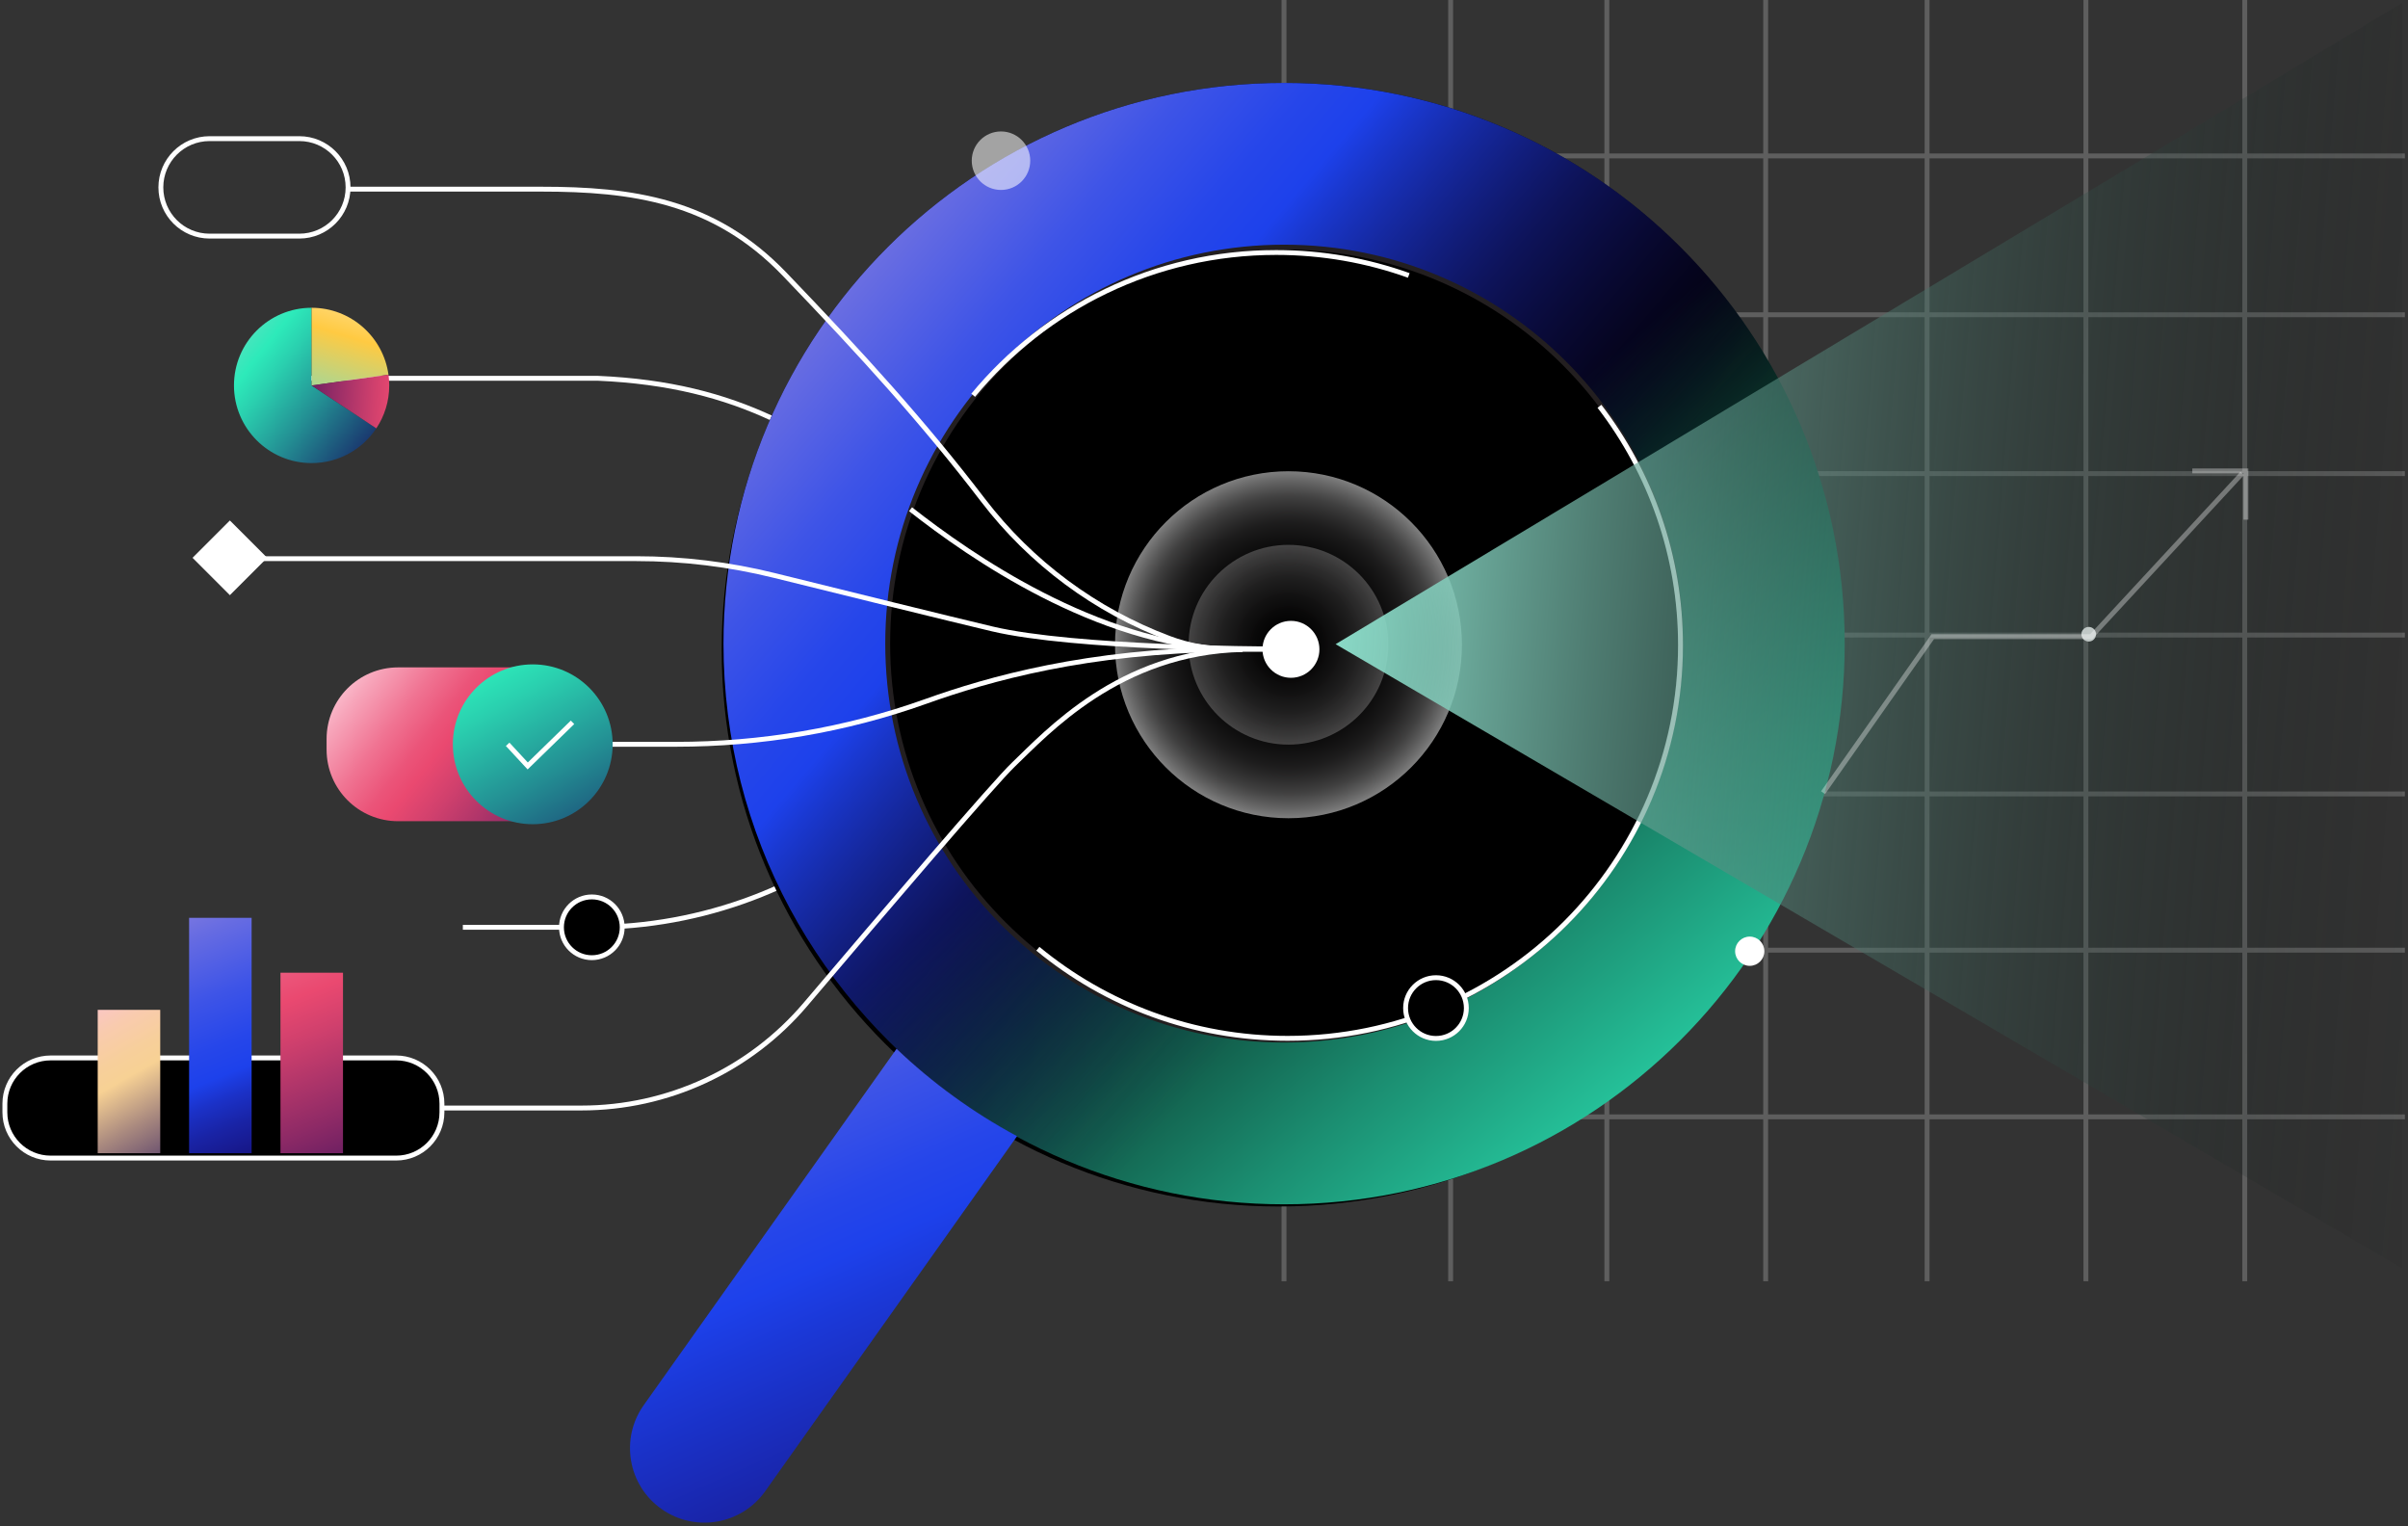 <svg width="494" height="313" viewBox="0 0 494 313" fill="none" xmlns="http://www.w3.org/2000/svg">
<rect x="0" y="0" width="494" height="313" fill="#333333" stroke="none"/>
<path d="M94.953 190.2H121.415C144.06 190.2 165.956 181.982 182.935 166.998C194.334 156.938 206.618 146.847 212.778 144.207C226.054 138.517 236.019 134.251 252.255 133.184" stroke="white" stroke-miterlimit="10"/>
<path d="M54.176 77.59H122.622C151.87 78.861 167.621 89.411 186.796 104.448C199.187 114.165 224.835 132.01 252.255 133.184" stroke="white" stroke-miterlimit="10"/>
<g opacity="0.67">
<g opacity="0.32">
<path d="M263.411 0V262.796" stroke="white" stroke-miterlimit="10"/>
<path d="M297.595 0V262.796" stroke="white" stroke-miterlimit="10"/>
<path d="M329.644 0V262.796" stroke="white" stroke-miterlimit="10"/>
<path d="M362.226 0V262.796" stroke="white" stroke-miterlimit="10"/>
<path d="M395.343 0V262.796" stroke="white" stroke-miterlimit="10"/>
<path d="M427.925 0V262.796" stroke="white" stroke-miterlimit="10"/>
<path d="M460.508 0V262.796" stroke="white" stroke-miterlimit="10"/>
<path d="M230.561 229.076H493.357" stroke="white" stroke-miterlimit="10"/>
<path d="M230.561 194.891H493.357" stroke="white" stroke-miterlimit="10"/>
<path d="M230.561 162.843H493.357" stroke="white" stroke-miterlimit="10"/>
<path d="M230.561 130.26H493.357" stroke="white" stroke-miterlimit="10"/>
<path d="M230.561 97.144H493.357" stroke="white" stroke-miterlimit="10"/>
<path d="M230.561 64.561H493.357" stroke="white" stroke-miterlimit="10"/>
<path d="M230.561 31.979H493.357" stroke="white" stroke-miterlimit="10"/>
</g>
</g>
<path d="M262.287 247.463C325.379 247.463 376.526 196.316 376.526 133.224C376.526 70.132 325.379 18.985 262.287 18.985C199.194 18.985 148.048 70.132 148.048 133.224C148.048 196.316 199.194 247.463 262.287 247.463Z" fill="black"/>
<path d="M263.432 247.018C326.949 247.018 378.44 195.527 378.44 132.01C378.44 68.493 326.949 17.002 263.432 17.002C199.915 17.002 148.424 68.493 148.424 132.01C148.424 195.527 199.915 247.018 263.432 247.018Z" fill="url(#paint0_linear_7451_655)"/>
<path d="M378.444 132.015C378.444 195.525 326.954 247.015 263.434 247.015C250.134 247.015 237.374 244.755 225.494 240.605C215.754 237.205 206.604 232.535 198.264 226.785C168.154 206.045 148.424 171.335 148.424 132.015C148.424 68.495 199.914 17.005 263.434 17.005C326.954 17.005 378.444 68.495 378.444 132.015Z" fill="url(#paint1_linear_7451_655)"/>
<path d="M263.432 213.333C308.345 213.333 344.755 176.923 344.755 132.01C344.755 87.097 308.345 50.687 263.432 50.687C218.518 50.687 182.109 87.097 182.109 132.01C182.109 176.923 218.518 213.333 263.432 213.333Z" fill="black" stroke="#231F20" stroke-miterlimit="10"/>
<path d="M199.646 81.075C214.43 63.187 236.787 51.787 261.807 51.787C271.352 51.787 280.509 53.446 289.007 56.492" stroke="white" stroke-miterlimit="10"/>
<path d="M328.128 83.333C338.557 96.918 344.756 113.92 344.756 132.37C344.756 176.886 308.669 212.973 264.153 212.973C244.693 212.973 226.844 206.077 212.917 194.596" stroke="white" stroke-miterlimit="10"/>
<path d="M77.197 87.862C74.348 92.16 69.465 94.985 63.926 94.985C55.13 94.985 48 87.856 48 79.059C48 70.262 55.129 63.127 63.926 63.127V79.059L77.197 87.862Z" fill="url(#paint2_linear_7451_655)"/>
<path d="M79.698 76.855L63.926 79.06V63.128C71.972 63.128 78.628 69.099 79.698 76.855Z" fill="url(#paint3_linear_7451_655)"/>
<path d="M79.852 79.06C79.852 82.317 78.877 85.344 77.198 87.862L63.927 79.06L79.699 76.855C79.799 77.576 79.852 78.309 79.852 79.06Z" fill="url(#paint4_linear_7451_655)"/>
<path d="M294.587 212.994C298.028 212.994 300.818 210.204 300.818 206.763C300.818 203.322 298.028 200.532 294.587 200.532C291.146 200.532 288.356 203.322 288.356 206.763C288.356 210.204 291.146 212.994 294.587 212.994Z" fill="black" stroke="white" stroke-linecap="round" stroke-linejoin="round"/>
<path d="M205.353 38.961C208.667 38.961 211.353 36.275 211.353 32.961C211.353 29.647 208.667 26.961 205.353 26.961C202.039 26.961 199.353 29.647 199.353 32.961C199.353 36.275 202.039 38.961 205.353 38.961Z" fill="white" fill-opacity="0.55"/>
<path d="M358.959 198.105C360.616 198.105 361.959 196.762 361.959 195.105C361.959 193.448 360.616 192.105 358.959 192.105C357.302 192.105 355.959 193.448 355.959 195.105C355.959 196.762 357.302 198.105 358.959 198.105Z" fill="white"/>
<path d="M428.5 131.588C429.328 131.588 430 130.916 430 130.088C430 129.26 429.328 128.588 428.5 128.588C427.672 128.588 427 129.26 427 130.088C427 130.916 427.672 131.588 428.5 131.588Z" fill="white"/>
<path d="M264.328 167.826C283.981 167.826 299.912 151.895 299.912 132.242C299.912 112.59 283.981 96.658 264.328 96.658C244.676 96.658 228.744 112.59 228.744 132.242C228.744 151.895 244.676 167.826 264.328 167.826Z" fill="url(#paint5_radial_7451_655)"/>
<path d="M264.328 152.728C275.642 152.728 284.814 143.556 284.814 132.242C284.814 120.928 275.642 111.756 264.328 111.756C253.014 111.756 243.842 120.928 243.842 132.242C243.842 143.556 253.014 152.728 264.328 152.728Z" fill="url(#paint6_radial_7451_655)"/>
<path d="M264.839 139.023C268.064 139.023 270.678 136.409 270.678 133.184C270.678 129.959 268.064 127.345 264.839 127.345C261.614 127.345 259 129.959 259 133.184C259 136.409 261.614 139.023 264.839 139.023Z" fill="white"/>
<path d="M71.5 38.798H111.03C129.595 38.798 146.363 41.035 160.967 56.248C177.051 73.002 189.487 86.681 201.659 102.586C211.493 115.436 224.742 125.262 239.892 130.943C243.845 132.425 248.033 133.185 252.255 133.185H264.328" stroke="white" stroke-miterlimit="10"/>
<path d="M51.5 114.588H130.526C140.1 114.588 149.629 115.748 158.888 118.041C173.166 121.578 194.52 126.852 203.519 128.987C220.506 133.018 260 133.088 260 133.088" stroke="white" stroke-miterlimit="10"/>
<path d="M111.889 152.663H138.645C156.091 152.663 173.434 149.765 189.862 143.891C202.901 139.229 222.943 133.522 252.256 133.184" stroke="white" stroke-miterlimit="10"/>
<path d="M62.396 227.263H119.287C136.998 227.263 153.81 219.484 165.269 205.979C181.64 186.685 203.855 160.68 207.958 156.773C214.596 150.451 229.632 133.738 254.919 133.225" stroke="white" stroke-miterlimit="10"/>
<path d="M109.901 136.888H81.677C73.571 136.888 67 143.459 67 151.565V153.762C67 161.868 73.571 168.439 81.677 168.439H109.901C118.007 168.439 124.578 161.868 124.578 153.762V151.565C124.578 143.459 118.007 136.888 109.901 136.888Z" fill="url(#paint7_linear_7451_655)"/>
<path d="M109.295 169.055C118.348 169.055 125.687 161.716 125.687 152.663C125.687 143.61 118.348 136.271 109.295 136.271C100.242 136.271 92.903 143.61 92.903 152.663C92.903 161.716 100.242 169.055 109.295 169.055Z" fill="url(#paint8_linear_7451_655)"/>
<path d="M104.146 152.663L108.259 157.105L117.452 148.154" stroke="white" stroke-miterlimit="10"/>
<path d="M492.83 260.161L274 132.127L492.83 0.588V260.161Z" fill="url(#paint9_linear_7451_655)"/>
<path d="M208.65 233.044L156.972 305.878C152.089 312.755 142.555 314.375 135.678 309.491C128.801 304.608 127.18 295.084 132.063 288.207L183.935 215.11C191.266 222.101 199.567 228.153 208.65 233.044Z" fill="url(#paint10_linear_7451_655)"/>
<path d="M61.409 28.436H42.997C37.476 28.436 33 32.912 33 38.433C33 43.954 37.476 48.43 42.997 48.43H61.409C66.93 48.43 71.406 43.954 71.406 38.433C71.406 32.912 66.93 28.436 61.409 28.436Z" stroke="white" stroke-miterlimit="10"/>
<path d="M121.415 196.431C124.856 196.431 127.646 193.641 127.646 190.2C127.646 186.759 124.856 183.969 121.415 183.969C117.974 183.969 115.184 186.759 115.184 190.2C115.184 193.641 117.974 196.431 121.415 196.431Z" fill="black" stroke="white" stroke-linecap="round" stroke-linejoin="round"/>
<path d="M186.796 104.448C199.187 114.165 224.835 132.01 252.255 133.184" stroke="white" stroke-miterlimit="10"/>
<path d="M81.282 216.993H10.382C5.2 216.993 1 221.194 1 226.375V228.15C1 233.332 5.2 237.532 10.382 237.532H81.282C86.463 237.532 90.664 233.332 90.664 228.15V226.375C90.664 221.194 86.463 216.993 81.282 216.993Z" fill="black" stroke="white" stroke-linecap="round" stroke-linejoin="round"/>
<path d="M51.619 188.255H38.793V236.532H51.619V188.255Z" fill="url(#paint11_linear_7451_655)"/>
<path d="M70.366 199.514H57.54V236.532H70.366V199.514Z" fill="url(#paint12_linear_7451_655)"/>
<path d="M32.871 207.131H20.045V236.533H32.871V207.131Z" fill="url(#paint13_linear_7451_655)"/>
<path d="M47.159 106.756L39.5 114.415L47.159 122.075L54.819 114.415L47.159 106.756Z" fill="white"/>
<path d="M374 162.588L396.5 130.588H429L460 97.088" stroke="white" stroke-opacity="0.34"/>
<path d="M449.75 96.588H460.75V106.588" stroke="white" stroke-opacity="0.34"/>
<defs>
<linearGradient id="paint0_linear_7451_655" x1="379.301" y1="271.125" x2="109.09" y2="-53.298" gradientUnits="userSpaceOnUse">
<stop offset="0.026" stop-color="#FCC4D3"/>
<stop offset="0.041" stop-color="#C1CECB"/>
<stop offset="0.071" stop-color="#57E2BF"/>
<stop offset="0.084" stop-color="#2DEABA"/>
<stop offset="0.132" stop-color="#28D0A5"/>
<stop offset="0.235" stop-color="#1B8E71"/>
<stop offset="0.384" stop-color="#07251E"/>
<stop offset="0.435"/>
</linearGradient>
<linearGradient id="paint1_linear_7451_655" x1="104.604" y1="-2.831" x2="498.44" y2="331.524" gradientUnits="userSpaceOnUse">
<stop offset="0.051" stop-color="#FCC4D3"/>
<stop offset="0.068" stop-color="#E6B7D5"/>
<stop offset="0.129" stop-color="#9F8DDC"/>
<stop offset="0.184" stop-color="#676CE2"/>
<stop offset="0.231" stop-color="#3E54E7"/>
<stop offset="0.268" stop-color="#2646EA"/>
<stop offset="0.291" stop-color="#1D41EB"/>
<stop offset="0.302" stop-color="#1C3DE1" stop-opacity="0.937"/>
<stop offset="0.372" stop-color="#1924A7" stop-opacity="0.541"/>
<stop offset="0.429" stop-color="#16127D" stop-opacity="0.249"/>
<stop offset="0.47" stop-color="#150763" stop-opacity="0.069"/>
<stop offset="0.491" stop-color="#150359" stop-opacity="0"/>
</linearGradient>
<linearGradient id="paint2_linear_7451_655" x1="28.956" y1="53.719" x2="111.078" y2="118.315" gradientUnits="userSpaceOnUse">
<stop offset="0.026" stop-color="#FCC4D3"/>
<stop offset="0.098" stop-color="#C1CECB"/>
<stop offset="0.234" stop-color="#57E2BF"/>
<stop offset="0.295" stop-color="#2DEABA"/>
<stop offset="0.343" stop-color="#2AD0AF"/>
<stop offset="0.446" stop-color="#238E93"/>
<stop offset="0.595" stop-color="#182567"/>
<stop offset="0.643" stop-color="#150359"/>
<stop offset="0.873" stop-color="white" stop-opacity="0.5"/>
</linearGradient>
<linearGradient id="paint3_linear_7451_655" x1="78.092" y1="49.058" x2="66.074" y2="89.117" gradientUnits="userSpaceOnUse">
<stop offset="0.071" stop-color="#FFF6DF"/>
<stop offset="0.503" stop-color="#FFCA42"/>
<stop offset="0.719" stop-color="#BDD481"/>
<stop offset="0.908" stop-color="#89DBB2"/>
<stop offset="1" stop-color="#76DFC6"/>
</linearGradient>
<linearGradient id="paint4_linear_7451_655" x1="112.1" y1="84.313" x2="-8.579" y2="77.303" gradientUnits="userSpaceOnUse">
<stop offset="0.136" stop-color="#FCC4D3"/>
<stop offset="0.161" stop-color="#F7A5BA"/>
<stop offset="0.206" stop-color="#F07392"/>
<stop offset="0.24" stop-color="#EB5479"/>
<stop offset="0.259" stop-color="#EA4970"/>
<stop offset="0.294" stop-color="#D0406D"/>
<stop offset="0.37" stop-color="#8E2A66"/>
<stop offset="0.478" stop-color="#25085A"/>
<stop offset="0.495" stop-color="#150359"/>
<stop offset="0.667" stop-color="white" stop-opacity="0.5"/>
</linearGradient>
<radialGradient id="paint5_radial_7451_655" cx="0" cy="0" r="1" gradientUnits="userSpaceOnUse" gradientTransform="translate(264.328 132.242) scale(35.584 35.584)">
<stop offset="0.017" stop-color="#231F20" stop-opacity="0"/>
<stop offset="0.219" stop-color="#282425" stop-opacity="0.013"/>
<stop offset="0.39" stop-color="#3A3738" stop-opacity="0.054"/>
<stop offset="0.551" stop-color="#595657" stop-opacity="0.123"/>
<stop offset="0.705" stop-color="#848182" stop-opacity="0.221"/>
<stop offset="0.853" stop-color="#BAB9B9" stop-opacity="0.345"/>
<stop offset="0.997" stop-color="#FDFDFD" stop-opacity="0.496"/>
<stop offset="1" stop-color="white" stop-opacity="0.5"/>
</radialGradient>
<radialGradient id="paint6_radial_7451_655" cx="0" cy="0" r="1" gradientUnits="userSpaceOnUse" gradientTransform="translate(264.328 132.242) scale(69.589)">
<stop offset="0.017" stop-color="#231F20" stop-opacity="0"/>
<stop offset="0.125" stop-color="#5F5C5D" stop-opacity="0.137"/>
<stop offset="0.295" stop-color="#B5B4B4" stop-opacity="0.333"/>
<stop offset="0.425" stop-color="#EAEAEA" stop-opacity="0.454"/>
<stop offset="0.497" stop-color="white" stop-opacity="0.5"/>
</radialGradient>
<linearGradient id="paint7_linear_7451_655" x1="51.23" y1="117.773" x2="212.105" y2="243.741" gradientUnits="userSpaceOnUse">
<stop offset="0.136" stop-color="#FCC4D3"/>
<stop offset="0.161" stop-color="#F7A5BA"/>
<stop offset="0.206" stop-color="#F07392"/>
<stop offset="0.24" stop-color="#EB5479"/>
<stop offset="0.259" stop-color="#EA4970"/>
<stop offset="0.294" stop-color="#D0406D"/>
<stop offset="0.37" stop-color="#8E2A66"/>
<stop offset="0.478" stop-color="#25085A"/>
<stop offset="0.495" stop-color="#150359"/>
<stop offset="0.667" stop-color="white" stop-opacity="0.5"/>
</linearGradient>
<linearGradient id="paint8_linear_7451_655" x1="76.16" y1="93.597" x2="158.282" y2="239.988" gradientUnits="userSpaceOnUse">
<stop offset="0.026" stop-color="#FCC4D3"/>
<stop offset="0.098" stop-color="#C1CECB"/>
<stop offset="0.234" stop-color="#57E2BF"/>
<stop offset="0.295" stop-color="#2DEABA"/>
<stop offset="0.343" stop-color="#2AD0AF"/>
<stop offset="0.446" stop-color="#238E93"/>
<stop offset="0.595" stop-color="#182567"/>
<stop offset="0.643" stop-color="#150359"/>
<stop offset="0.873" stop-color="white" stop-opacity="0.5"/>
</linearGradient>
<linearGradient id="paint9_linear_7451_655" x1="32.741" y1="87.336" x2="1199.9" y2="183.114" gradientUnits="userSpaceOnUse">
<stop offset="0.198" stop-color="#99F2DD"/>
<stop offset="0.252" stop-color="#6EAE9F" stop-opacity="0.722"/>
<stop offset="0.332" stop-color="#33514A" stop-opacity="0.337"/>
<stop offset="0.387" stop-color="#0E1614" stop-opacity="0.094"/>
<stop offset="0.414" stop-opacity="0"/>
</linearGradient>
<linearGradient id="paint10_linear_7451_655" x1="107.706" y1="129.137" x2="305.353" y2="572.995" gradientUnits="userSpaceOnUse">
<stop offset="0.051" stop-color="#FCC4D3"/>
<stop offset="0.068" stop-color="#E6B7D5"/>
<stop offset="0.131" stop-color="#9F8DDC"/>
<stop offset="0.187" stop-color="#676CE2"/>
<stop offset="0.235" stop-color="#3E54E7"/>
<stop offset="0.273" stop-color="#2646EA"/>
<stop offset="0.296" stop-color="#1D41EB"/>
<stop offset="0.319" stop-color="#1B38D7"/>
<stop offset="0.403" stop-color="#181B93"/>
<stop offset="0.464" stop-color="#150969"/>
<stop offset="0.495" stop-color="#150359"/>
</linearGradient>
<linearGradient id="paint11_linear_7451_655" x1="10.374" y1="125.129" x2="120.071" y2="399.961" gradientUnits="userSpaceOnUse">
<stop offset="0.125" stop-color="#FCC4D3"/>
<stop offset="0.141" stop-color="#E6B7D5"/>
<stop offset="0.197" stop-color="#9F8DDC"/>
<stop offset="0.247" stop-color="#676CE2"/>
<stop offset="0.29" stop-color="#3E54E7"/>
<stop offset="0.324" stop-color="#2646EA"/>
<stop offset="0.344" stop-color="#1D41EB"/>
<stop offset="0.36" stop-color="#1B31C7"/>
<stop offset="0.379" stop-color="#1923A5"/>
<stop offset="0.399" stop-color="#171789"/>
<stop offset="0.421" stop-color="#160E74"/>
<stop offset="0.445" stop-color="#150764"/>
<stop offset="0.473" stop-color="#15045B"/>
<stop offset="0.514" stop-color="#150359"/>
<stop offset="0.688" stop-color="white" stop-opacity="0.5"/>
</linearGradient>
<linearGradient id="paint12_linear_7451_655" x1="36.466" y1="149.158" x2="123.033" y2="366.041" gradientUnits="userSpaceOnUse">
<stop offset="0.136" stop-color="#FCC4D3"/>
<stop offset="0.161" stop-color="#F7A5BA"/>
<stop offset="0.206" stop-color="#F07392"/>
<stop offset="0.24" stop-color="#EB5479"/>
<stop offset="0.259" stop-color="#EA4970"/>
<stop offset="0.294" stop-color="#D0406D"/>
<stop offset="0.37" stop-color="#8E2A66"/>
<stop offset="0.478" stop-color="#25085A"/>
<stop offset="0.495" stop-color="#150359"/>
<stop offset="0.667" stop-color="white" stop-opacity="0.5"/>
</linearGradient>
<linearGradient id="paint13_linear_7451_655" x1="10.4" y1="193.471" x2="61.247" y2="283.272" gradientUnits="userSpaceOnUse">
<stop offset="0.125" stop-color="#FCC4D3"/>
<stop offset="0.133" stop-color="#FBC4CF"/>
<stop offset="0.205" stop-color="#F9CBAE"/>
<stop offset="0.266" stop-color="#F7CF9B"/>
<stop offset="0.307" stop-color="#F7D194"/>
<stop offset="0.398" stop-color="#AA8A7F"/>
<stop offset="0.499" stop-color="#5A426B"/>
<stop offset="0.571" stop-color="#28145E"/>
<stop offset="0.607" stop-color="#150359"/>
</linearGradient>
</defs>
</svg>
